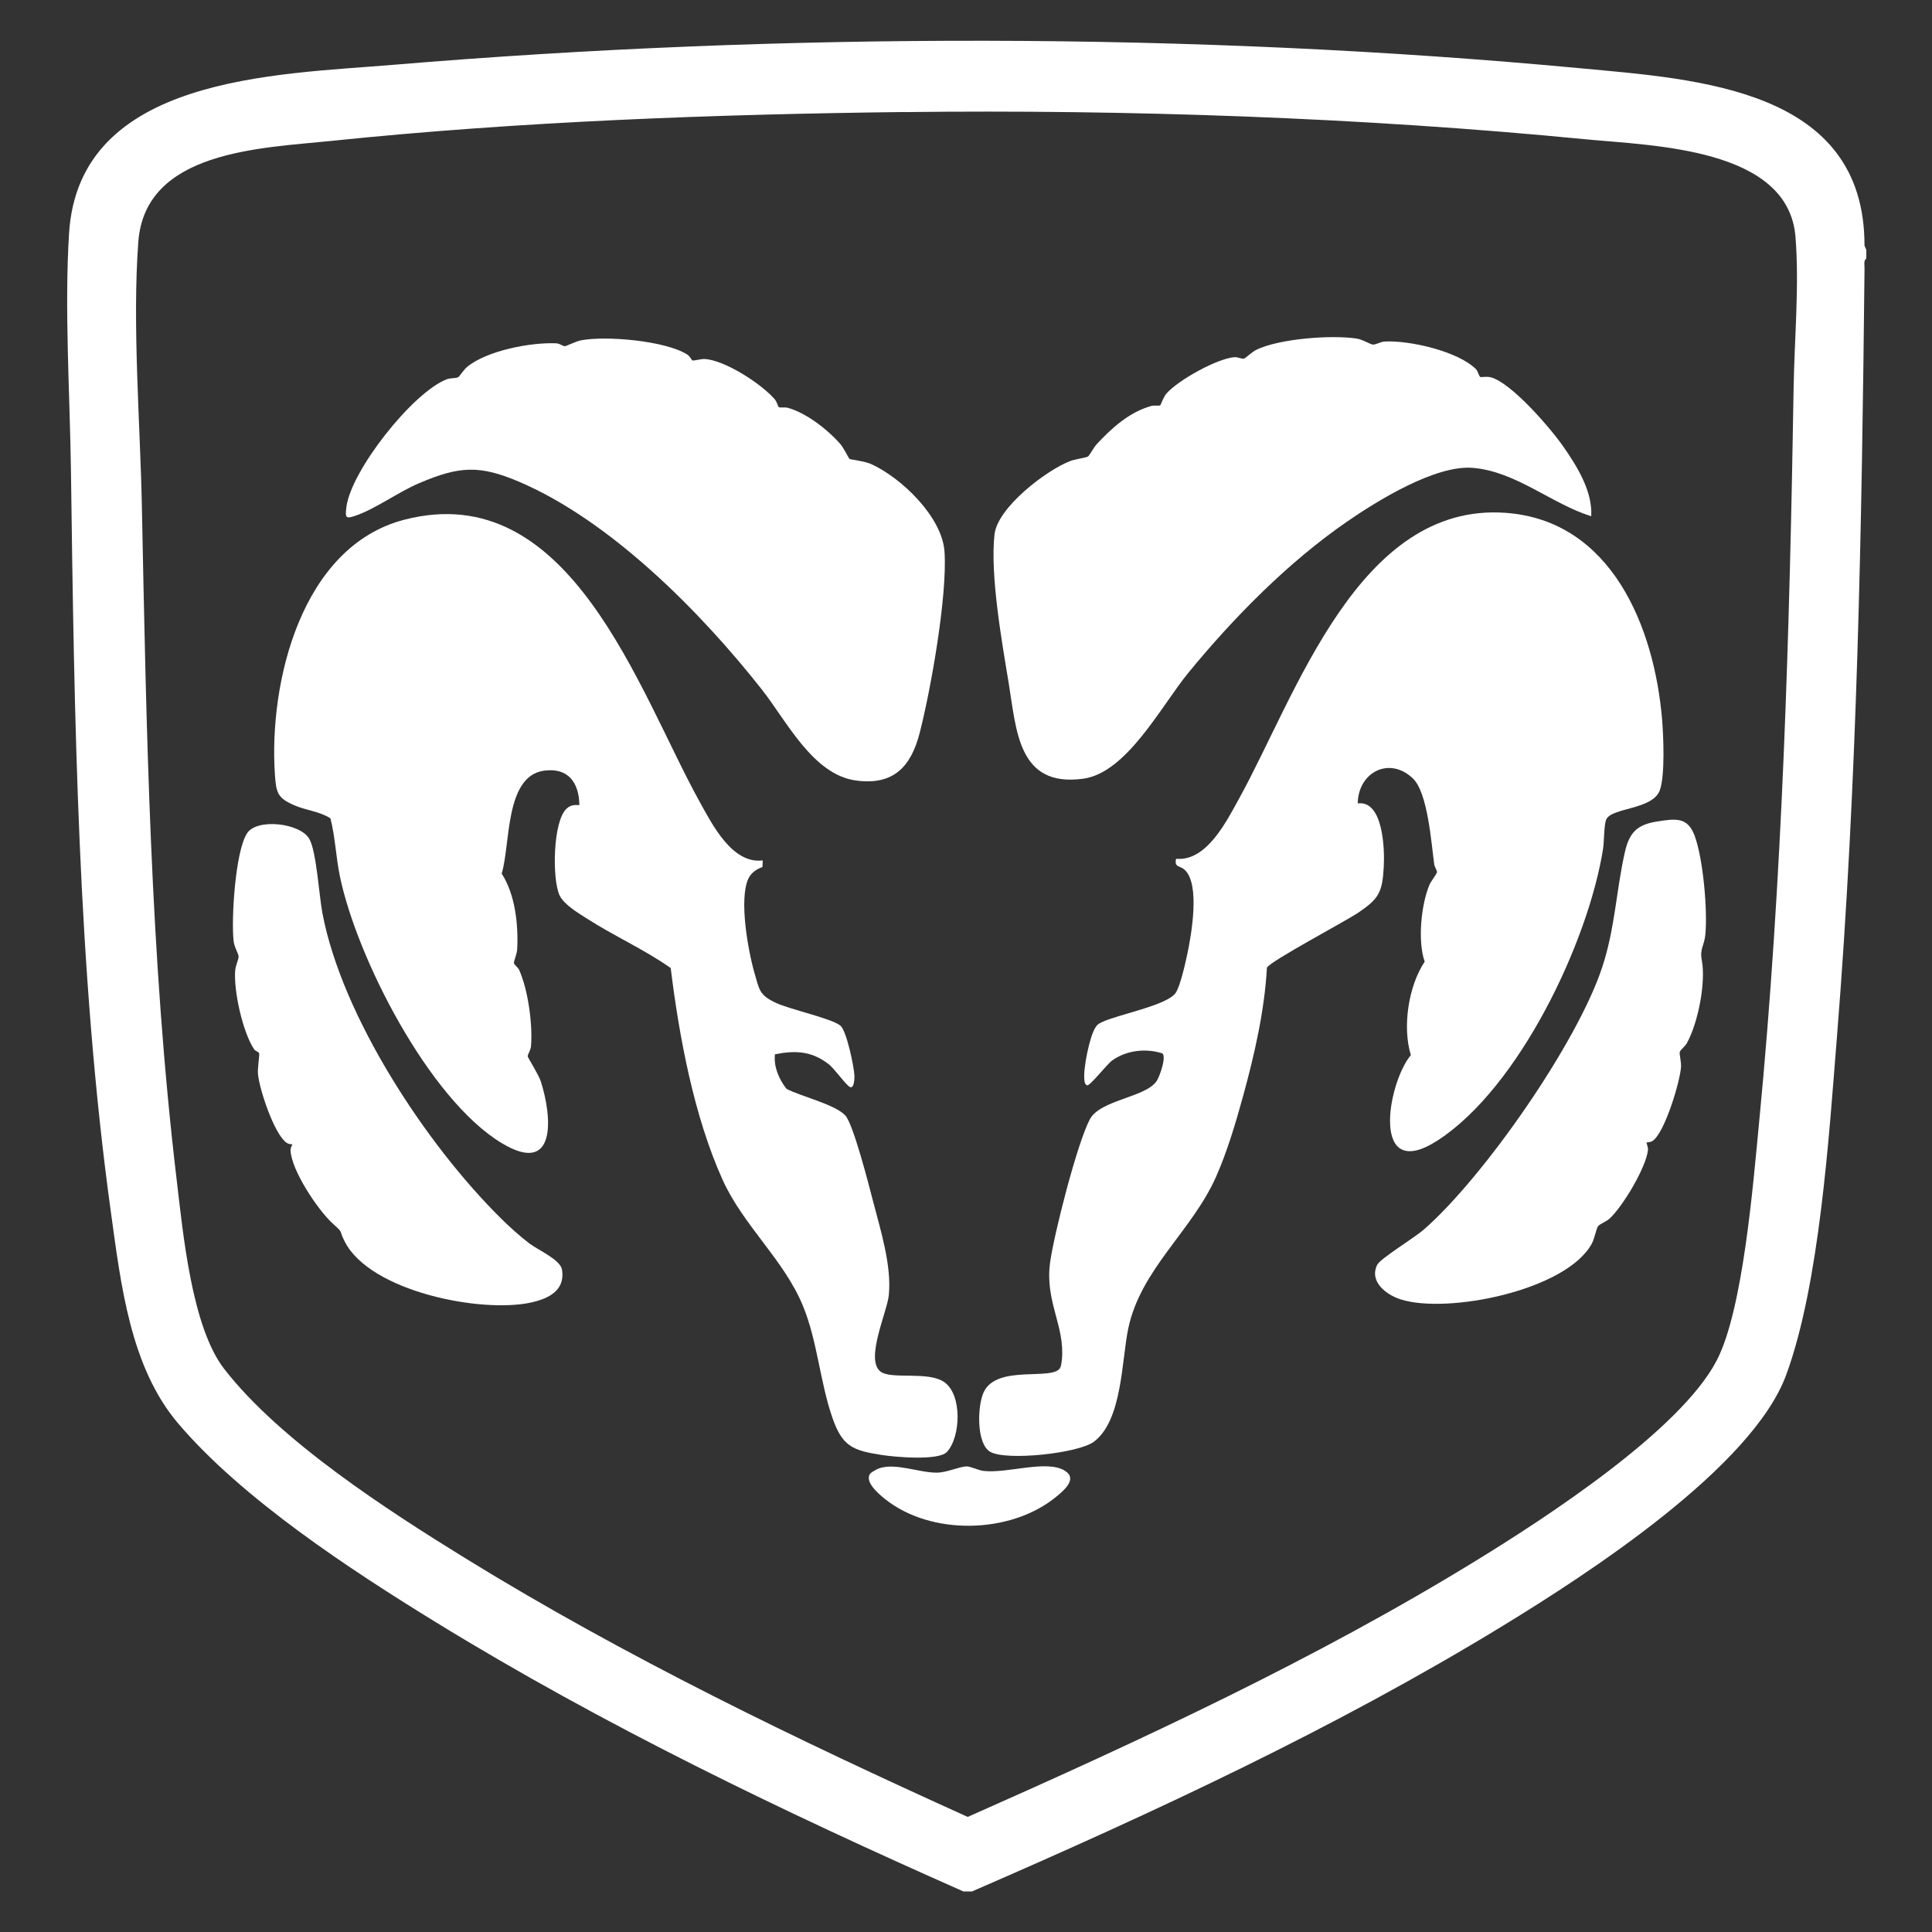 <?xml version="1.0" encoding="UTF-8"?>
<svg id="Layer_1" data-name="Layer 1" xmlns="http://www.w3.org/2000/svg" viewBox="0 0 500 500">
  <rect x="0" y="0" width="500" height="500" fill="#333333" stroke="none"/>
  <defs>
    <style>
      .cls-1 {
        fill: #fff;
      }
    </style>
  </defs>
  <path class="cls-1" d="M483,64.67v2.24c-.74.47-.45,1.7-.46,2.46-.7,66.46-1.83,132.92-7.16,199.21-2.05,25.5-4.46,63.6-13.09,87.18-8.82,24.09-51.61,51.71-73.34,64.99-43.62,26.65-90.54,48.4-137.39,68.75h-2.24c-46.55-20.59-93.11-43-136.49-69.65-21.97-13.5-50.06-31.87-66.72-51.46-12.43-14.61-14.83-36.05-17.41-54.67-8.63-62.38-9.48-129.02-10.34-192-.27-19.71-1.71-41.76-.49-61.33,2.55-40.72,53.57-41.08,83.96-43.62,100.23-8.38,206.93-8.5,307.08.89,30.54,2.86,73.69,5.26,73.62,45.92l.47,1.08ZM234.02,28.99c-48.79.57-99.77,2.44-148.3,7.48-18.21,1.89-48.19,2.49-49.93,26.17-1.58,21.38.49,46.81.93,68.49,1.16,57.49,2.18,116.97,8.99,174.1,1.66,13.89,3.87,38.14,12.3,49.03,14.41,18.61,42.33,36.63,62.44,49.03,41.39,25.51,85.72,46.91,130,66.93,44.84-19.87,89.99-40.78,131.8-66.48,17.67-10.86,52.62-33.52,62.04-51.66,6.85-13.18,9.44-45.95,10.96-61.56,6.08-62.7,7.91-127.3,8.94-190.27.21-12.7,1.49-26.23.48-38.94-1.83-23.11-36.98-23.57-54.41-25.27-57.65-5.63-118.32-7.71-176.24-7.03Z"/>
  <path class="cls-1" d="M351.39,207.92c6.58-.86,6.98,11.83,6.73,16.36-.36,6.64-1.24,8.27-6.5,11.85-3.36,2.29-22.91,12.61-23.74,14.31-.63,11.18-3.21,22.45-6.17,33.23-1.86,6.78-4.12,14.39-6.96,20.8-6.26,14.16-19.58,23.98-22.78,39.45-1.71,8.25-1.52,23.69-8.86,29.19-4.05,3.03-22.64,5-26.81,2.64-3.69-2.09-3.36-12-1.71-15.48,3.45-7.26,17.92-2.81,19.79-6.29.24-.45.39-1.56.44-2.13.83-8.64-4.4-15.03-3.07-25.01.97-7.28,7.03-31.02,10.3-37.16,2.7-5.09,14.52-5.64,17.33-9.97.76-1.17,2.56-6.26,1.42-7.1-4.28-1.38-9.27-.8-12.96,1.83-1.37.98-5.73,6.62-6.51,6.46-.65-.41-.62-.87-.7-1.54-.33-2.73,1.34-11.01,2.81-13.35.56-.9.76-1,1.68-1.45,4.03-1.99,17.11-4.38,19.19-7.67,1.18-1.86,2.47-7.63,2.97-10.01,1.07-5.04,3.34-17.99-.65-21.74-1.28-1.2-2.78-.58-2.26-2.89,7.9.74,13.05-9.68,16.35-15.66,14.73-26.66,30.86-76.6,68.92-73.87,27.44,1.97,38.51,29.62,40.51,53.49.36,4.35.78,14.34-.56,18.23-1.78,5.16-12.44,4.51-13.88,7.61-.62,1.34-.54,5.76-.84,7.66-3.84,24.16-21.77,61.8-42.77,75.41-17.42,11.29-13.14-14.57-6.97-22.07-2.24-7.25-.63-17.86,3.58-24.17-1.85-5.26-.95-14.73,1.25-19.92.41-.96,1.94-2.83,1.93-3.28-.01-.52-.61-1.3-.71-1.99-.76-5.46-1.65-18.53-5.52-22.23-6.06-5.8-14.14-1.64-14.28,6.44Z"/>
  <path class="cls-1" d="M197.4,222.69l-.08,1.72c-1.43.41-2.94,1.52-3.6,2.89-2.57,5.32-.1,18.83,1.56,24.59,1.23,4.24,1.23,5.62,5.39,7.59,3.76,1.79,14.64,4.09,16.85,5.98,1.59,1.36,3.53,10.7,3.61,12.99.02.54-.06,3.34-1.13,2.88s-3.96-4.72-5.64-6c-4.33-3.32-8.55-3.52-13.81-2.48-.34,3.29,1.04,6.42,2.99,8.94,3.72,1.96,12.39,3.96,15.19,6.85,2.08,2.15,6.18,18.24,7.19,22.14,1.94,7.5,4.88,16.74,4.1,24.44-.44,4.34-6.18,16.64-2.16,19.73,2.82,2.17,12.29-.2,16.51,2.74,4.73,3.29,4.25,14.3.68,18.08-2.19,2.33-13.53,1.3-16.86.78-7.59-1.19-10.19-2.24-12.76-9.62-3.24-9.31-3.86-19.85-7.66-29.05-4.9-11.85-15.42-20.73-20.75-32.52-7.41-16.4-11.25-37.02-13.44-54.83-6.9-4.86-14.74-8.32-21.81-12.88-2.21-1.42-5.88-3.58-6.98-6-1.92-4.21-1.71-19.09,1.83-22.36,1.03-.95,1.95-1.01,3.32-.93-.08-5.8-2.88-9.77-9.14-8.91-10.22,1.41-8.65,19.24-10.97,26.63,3.52,5.41,4.36,13.31,4.01,19.68-.06,1.14-.92,3.05-.83,3.5.1.49,1.04,1.07,1.35,1.76,2.33,5.22,3.52,14.11,3.06,19.8-.08,1-.93,2.13-.84,2.61.07.36,2.82,4.69,3.39,6.46,2.97,9.3,4.11,24.54-10.13,15.95-18.82-11.35-37.55-48.04-41.89-69.12-1.02-4.96-1.19-10.07-2.43-14.92-2.79-1.82-6.26-2.06-9.28-3.36-4.37-1.89-4.76-3.16-5.09-7.9-1.64-24.01,6.87-59.08,33.4-66.01,43.06-11.26,60.71,44.42,76.5,72.94,3.3,5.95,8.45,16.2,16.35,15.21Z"/>
  <path class="cls-1" d="M411.82,133.61c-10.28-3.21-19.52-11.62-30.67-12.53-9.67-.79-24.68,8.49-32.59,13.95-15.23,10.51-29.32,24.82-41.03,39.1-6.99,8.53-15.91,25.87-27.21,27.4-16.88,2.3-17.24-12.47-19.28-24.8-1.77-10.73-4.83-27.96-3.66-38.43.78-6.96,13.35-16.57,19.54-18.96,1.4-.54,4.03-.85,4.63-1.19.37-.21,1.56-2.42,2.23-3.14,3.94-4.25,8.5-8.39,14.22-9.96.68-.19,2,.06,2.29-.17.13-.11.79-2.14,1.62-3.07,3.06-3.45,12.97-8.98,17.53-9.37.93-.08,1.87.52,2.54.36.32-.08,2.08-1.75,3.13-2.26,5.99-2.91,19.4-3.9,25.93-2.93,1.57.23,3.41,1.43,4.23,1.56.71.11,1.97-.72,3.05-.78,6.41-.37,19.09,2.52,23.7,7.19.49.5.66,1.73,1.12,2,.11.07,1.67-.19,2.62.05,5.38,1.38,15.54,13.22,18.81,17.92,3.57,5.13,7.61,11.58,7.24,18.05Z"/>
  <path class="cls-1" d="M179.14,93.25c.36.21,2.2-.39,3.2-.34,5.27.27,14.81,6.49,18.21,10.48.47.55.85,1.88.96,1.95.4.25,1.58,0,2.28.18,4.81,1.27,10.55,5.75,13.78,9.51.78.91,2.11,3.63,2.3,3.75.25.15,3.96.58,5.61,1.33,7.85,3.58,18.36,13.69,18.96,22.67.76,11.31-3.5,35.5-6.42,46.88-2.25,8.78-6.81,13.67-16.53,12.33-11.13-1.53-17.9-15.39-24.34-23.56-15.75-20-39.05-43.57-62.69-53.7-10.41-4.46-15.63-4.09-25.98.31-5.42,2.3-11.32,6.69-16.6,8.47-2.46.83-2.56.41-2.24-2.23,1.14-9.41,17.13-29.71,25.97-33.12,1.04-.4,2.32-.17,3.01-.57.29-.17,1.43-1.95,2.28-2.64,5.15-4.24,16.5-6.39,23.03-6.1.96.04,1.73.74,2.23.75.37,0,2.97-1.29,4.14-1.51,6.49-1.27,21.84.09,27.49,3.62.83.52,1.24,1.5,1.36,1.57Z"/>
  <path class="cls-1" d="M426.15,295.67c-.1.1.41,1.28.35,1.89-.44,4.52-6.56,14.73-9.95,17.82-.85.77-2.56,1.4-2.97,1.96-.5.69-.87,3.16-1.67,4.6-6.66,12.02-37.29,18.21-49.42,14.34-3.72-1.19-8.21-4.58-6.07-8.95.8-1.62,9.66-7.02,11.99-9.05,15.59-13.59,39.78-48.37,46.23-67.92,3.39-10.29,3.59-19.82,5.9-29.91,1.13-4.93,3.09-7.03,8.27-7.84,4.88-.77,7.95-1.22,9.77,3.7,2.19,5.92,3.35,19.13,2.78,25.41-.29,3.16-1.51,3.74-.94,6.76,1.11,5.82-.97,16.29-3.89,21.54-.46.82-1.67,1.7-1.81,2.24s.42,2.58.33,3.88c-.28,3.91-4.19,16.9-7.32,19.11-.58.41-1.53.37-1.58.43Z"/>
  <path class="cls-1" d="M129.52,315.2c2.14,2.12,5.09,4.8,7.49,6.61,2.24,1.69,8.03,4.21,8.44,6.78.87,5.41-3.53,7.51-8.01,8.5-12.94,2.84-41.67-2.84-48.24-15.8-1.63-3.22-.16-1.99-3.03-4.58-3.87-3.49-10.8-13.86-10.98-19.04-.02-.57.29-1.04.47-1.55-.56.03-1.12-.09-1.58-.43-3.17-2.35-6.97-13.81-7.32-17.76-.13-1.46.42-4.86.32-5.29-.11-.47-.98-.6-1.28-1.04-2.96-4.32-5.39-15.29-4.93-20.5.11-1.28.91-2.86.88-3.57s-1.14-2.48-1.3-4.03c-.61-5.77.41-23.03,3.48-27.84,2.54-3.97,13.85-2.68,16.15,1.5,1.83,3.33,2.49,14.53,3.34,19.05,5.02,26.78,26.83,59.92,46.12,79Z"/>
  <path class="cls-1" d="M225.29,381.29c.24-.29,1.68-1.08,2.11-1.24,4.29-1.58,10.43,1.1,15.04,1.07,2.58-.02,5.7-1.52,7.63-1.62,1.05-.05,3.08,1.01,4.45,1.17,6.24.73,16.37-2.99,21.08-.04,3.33,2.08-.2,5.05-2.34,6.8-11.79,9.62-32.4,10.05-44.3.45-1.59-1.28-5.41-4.52-3.68-6.58Z"/>
</svg>